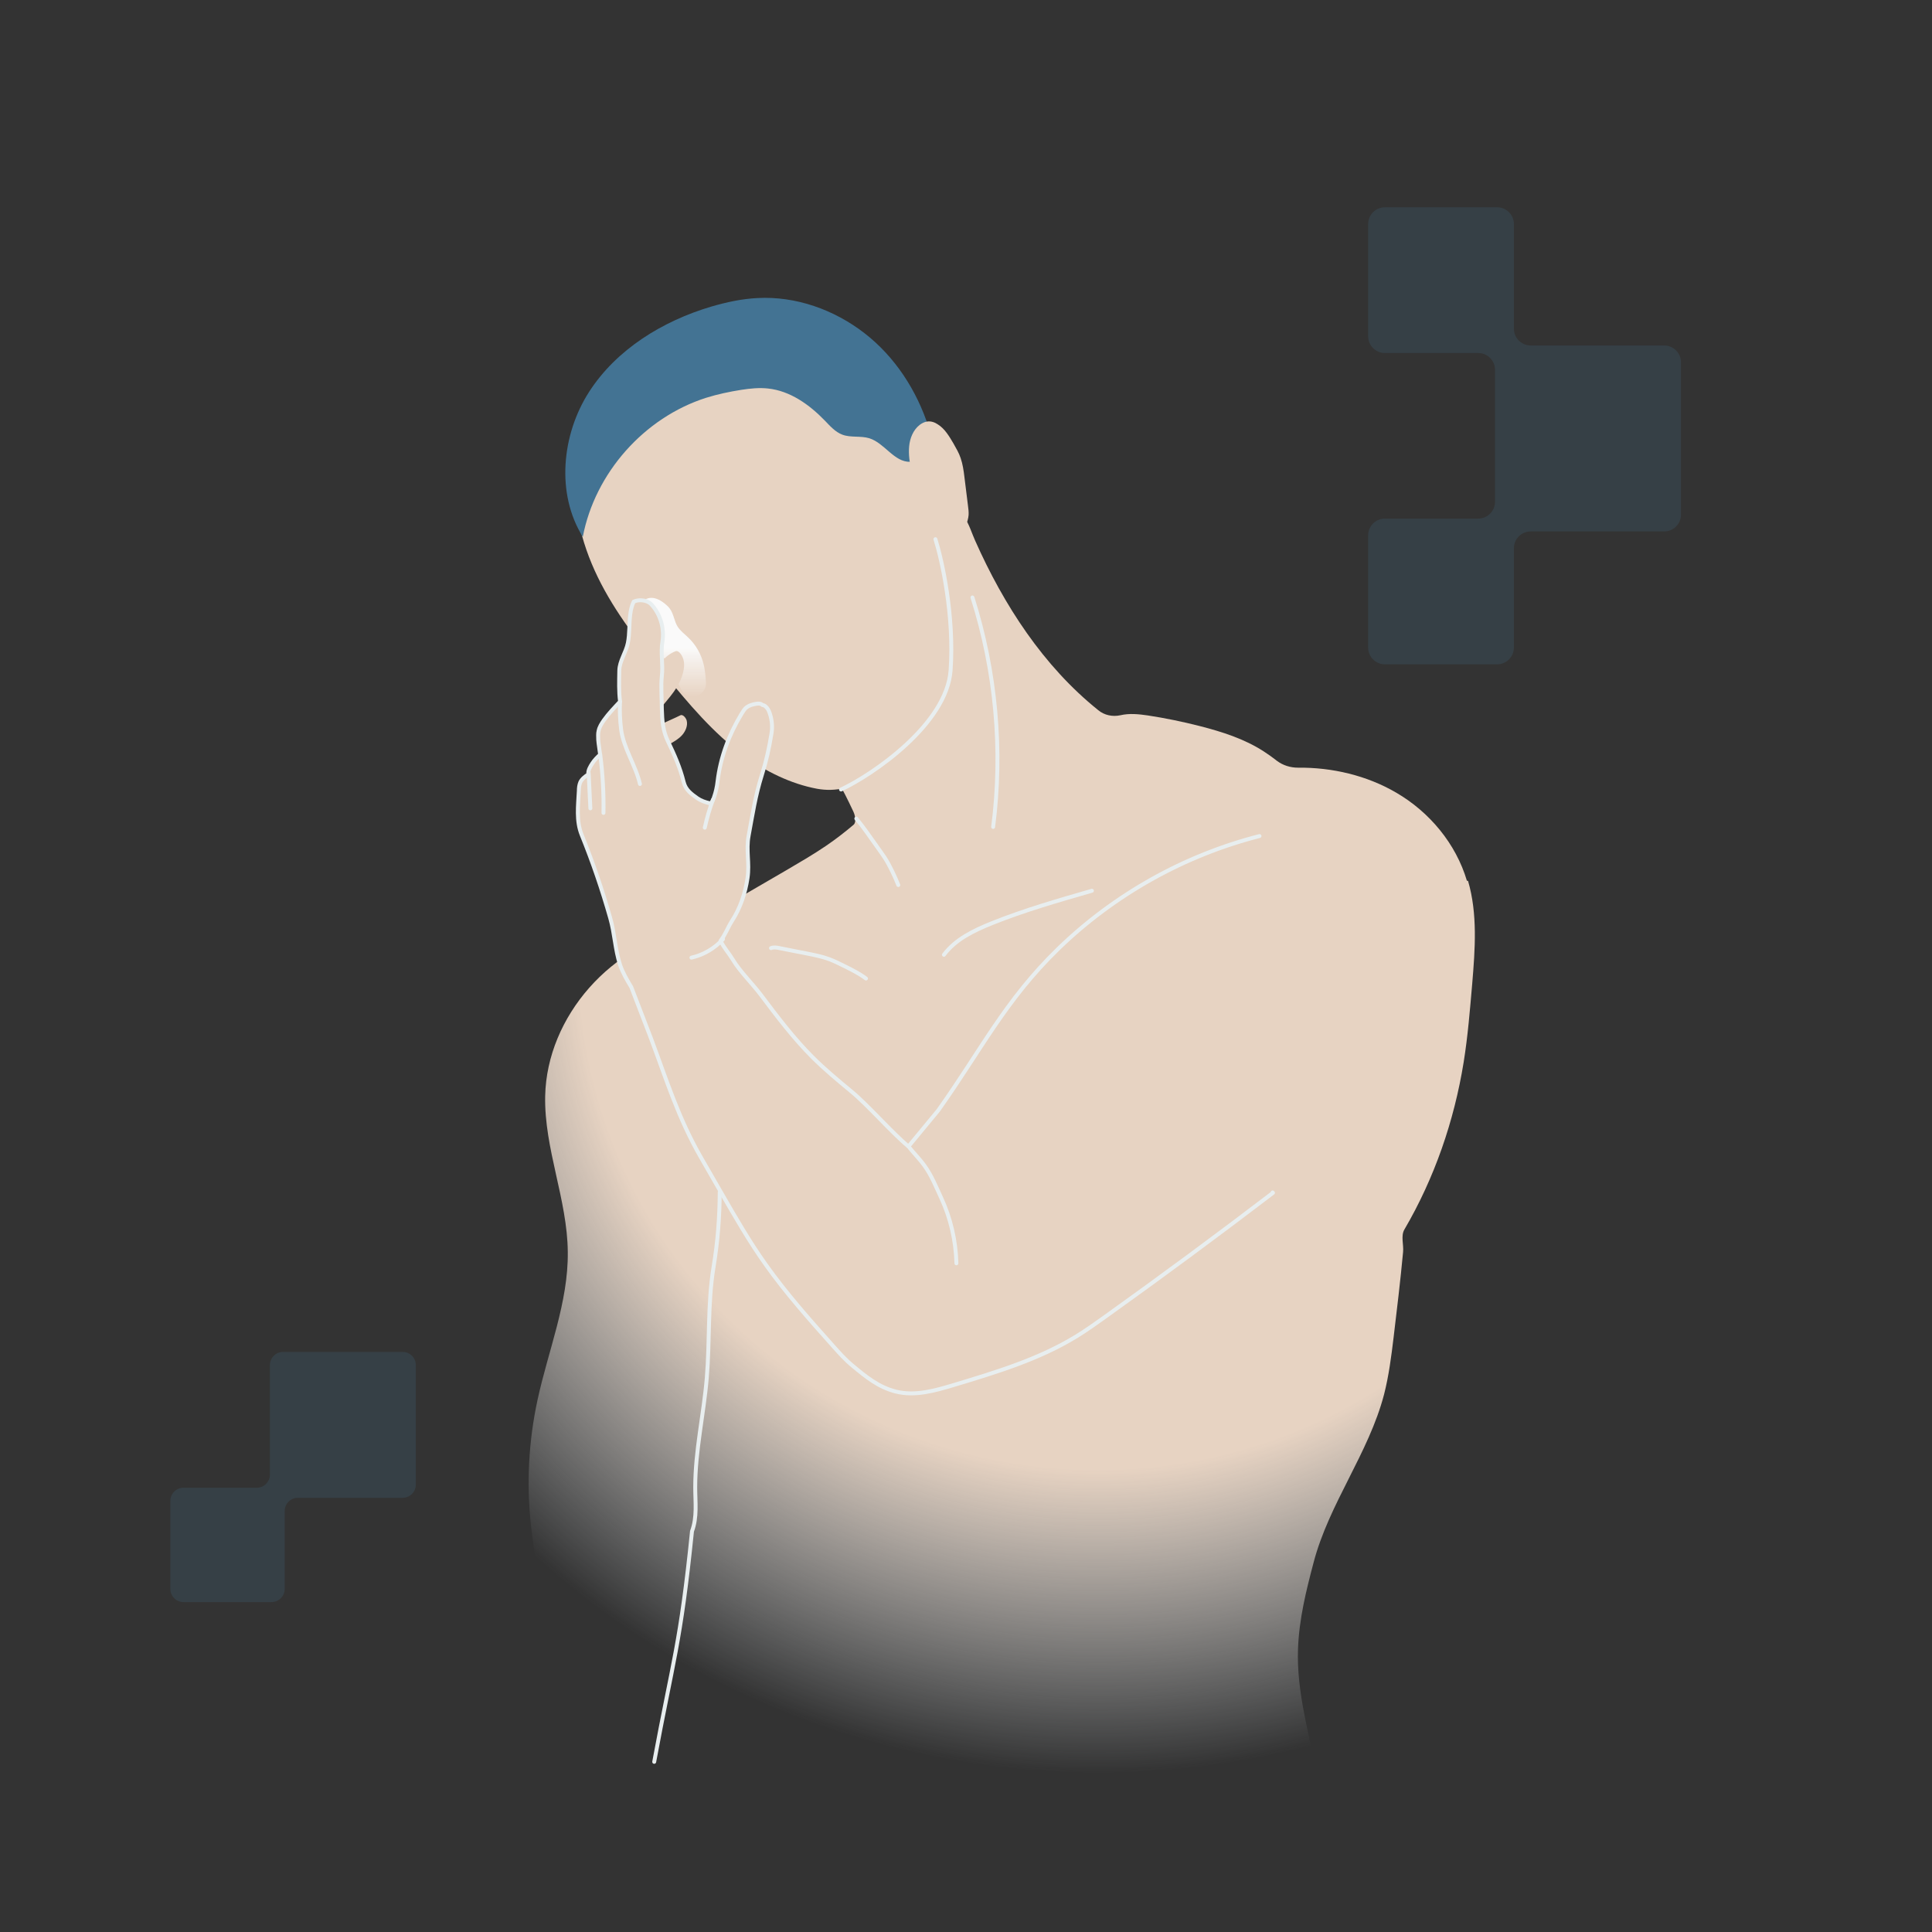 <svg width="417" height="417" viewBox="0 0 417 417" fill="none" xmlns="http://www.w3.org/2000/svg">
<rect x="0" y="0" width="417" height="417" fill="#333333" stroke="none"/>
<g clip-path="url(#clip0_33_123)">
<path opacity="0.2" fill-rule="evenodd" clip-rule="evenodd" d="M61.449 326.134C61.449 324.563 62.723 323.289 64.294 323.289L86.906 323.289C88.477 323.289 89.751 322.015 89.751 320.444L89.751 294.641C89.751 293.07 88.477 291.796 86.906 291.796L61.103 291.796C59.532 291.796 58.258 293.07 58.258 294.641L58.258 318.265C58.258 319.836 56.984 321.11 55.413 321.11L39.611 321.11C38.039 321.11 36.766 322.384 36.766 323.955L36.766 342.949C36.766 344.52 38.039 345.794 39.611 345.794L58.604 345.794C60.176 345.794 61.449 344.52 61.449 342.949L61.449 326.134Z" fill="#437393"/>
<path d="M204.14 121.859C204.14 122.146 204.222 122.433 204.263 122.72C204.468 124.524 204.714 126.328 204.919 128.091C205.124 129.772 205.329 131.413 205.329 133.094C205.329 135.8 204.878 138.506 204.386 141.171C204.017 143.098 203.648 144.984 203.156 146.871C202.295 150.11 201.064 153.267 199.465 156.219C197.333 160.196 191.798 164.707 187.739 167.618C184.458 169.996 180.317 170.98 176.34 170.242C170.641 169.176 165.187 166.47 160.472 163.025C153.912 158.187 148.622 151.873 143.497 145.599C138.085 138.998 132.754 132.233 129.023 124.565C125.292 116.898 123.16 108.164 124.636 99.759C125.825 93.034 128.982 87.335 133.984 82.702C138.987 78.068 145.096 74.665 151.533 72.328C157.397 70.196 163.998 68.925 169.78 71.221C171.051 71.713 172.24 72.369 173.388 73.066C177.898 75.854 181.875 79.462 185.812 83.071C190.076 86.966 194.34 90.902 197.579 95.617C202.13 102.301 204.181 121.9 204.181 121.9L204.14 121.859Z" fill="#E7D3C2"/>
<path d="M138.239 130.597C138.251 130.597 138.261 130.589 138.265 130.578C138.561 129.605 139.66 128.998 140.678 129.039C141.703 129.08 142.646 129.613 143.466 130.269C143.876 130.597 144.286 130.966 144.573 131.376C145.434 132.524 145.516 134.123 146.296 135.312C146.87 136.173 147.731 136.83 148.469 137.527C150.15 139.085 151.339 141.176 151.872 143.39C152.118 144.415 152.241 145.481 152.323 146.506C152.364 147.039 152.405 147.531 152.323 148.064C152.077 149.253 151.052 150.196 149.863 150.36C148.674 150.524 147.444 149.786 146.952 148.679C146.255 147.121 145.722 146.383 145.065 144.825C144.819 144.292 144.573 143.718 144.245 143.226C143.507 142.037 142.441 141.135 141.539 140.11C139.248 137.491 137.283 133.973 138.212 130.617C138.216 130.605 138.226 130.597 138.239 130.597V130.597Z" fill="url(#paint0_linear_33_123)"/>
<path d="M316.614 190.091C314.236 182.096 308.537 175.249 301.32 171.066C295.006 167.376 287.503 165.613 280.163 165.695C278.523 165.695 276.924 165.203 275.612 164.219C275.53 164.178 275.489 164.137 275.407 164.055C274.546 163.399 273.644 162.743 272.742 162.169C268.559 159.463 263.762 157.946 258.965 156.715C255.275 155.772 251.502 154.993 247.73 154.419C245.762 154.132 243.753 153.927 241.826 154.378C240.145 154.747 238.341 154.378 237.029 153.271C225.179 143.759 216.65 130.597 210.459 116.656C209.926 115.508 208.983 112.679 208.368 112.105C208.122 111.859 207.876 111.695 207.671 111.408C207.507 111.203 207.425 110.957 207.261 110.752C206.687 109.932 205.498 109.85 204.473 109.85C203.693 109.85 202.955 109.85 202.217 109.973C201.356 110.137 199.06 111.326 198.199 111.121C196.436 114.196 195.411 117.599 193.935 120.797C192.5 123.954 190.696 126.907 189.097 129.982C183.028 141.627 179.133 154.46 179.666 167.622C180.199 167.663 180.527 168.155 180.814 168.606C182.003 170.615 183.028 172.706 184.012 174.798C184.258 175.29 184.463 175.782 184.545 176.315C184.627 176.848 184.668 177.627 184.258 177.996C182.372 179.595 180.363 181.153 178.313 182.547C175.484 184.474 172.491 186.196 169.497 187.959C166.627 189.64 163.757 191.281 160.887 192.962C159.247 193.905 157.607 194.848 155.967 195.832C153.957 196.98 151.948 198.169 150.267 199.809C149.98 200.096 149.652 200.342 149.365 200.588C132.103 203.458 118.039 219.367 117.67 236.547C117.424 247.905 122.468 258.894 122.55 270.251C122.673 281.117 118.326 291.491 116.03 302.11C114.103 310.967 113.611 320.151 114.595 329.172C115.128 333.969 116.03 338.725 116.44 343.523C117.588 357.587 114.185 372.183 118.613 385.591C119.023 386.821 119.474 388.01 120.007 389.158C116.768 401.746 115.743 414.867 117.014 427.824C117.178 429.71 115.989 429.464 117.014 431.022C116.85 434.507 120.417 436.967 123.698 438.115C129.11 440.002 134.932 440.371 140.673 440.781C163.634 442.503 186.595 445.619 209.639 445.414C235.224 445.168 260.236 439.304 285.452 434.958C286.395 417.86 287.38 400.557 284.345 383.705C282.664 374.439 279.794 365.254 280.163 355.823C280.409 349.427 281.885 343.441 283.525 337.249C286.847 324.539 295.416 313.673 298.737 300.962C299.762 296.944 300.295 292.803 300.787 288.702C301.525 282.552 302.263 276.402 302.837 270.251C303.001 268.652 302.304 266.766 303.124 265.372C309.603 254.301 313.867 241.96 315.917 229.249C316.819 223.631 317.27 217.973 317.762 212.315C318.377 204.893 318.951 197.267 316.86 190.132L316.614 190.091Z" fill="url(#paint1_radial_33_123)"/>
<path d="M209.891 128.952C214.934 144.861 216.492 161.918 214.36 178.483" stroke="#E8EEEF" stroke-width="0.846" stroke-linecap="round" stroke-linejoin="round"/>
<path d="M203.734 206.078C206.236 202.715 210.213 200.829 214.067 199.271C221.119 196.442 228.418 194.351 235.675 192.26" stroke="#E8EEEF" stroke-width="0.846" stroke-linecap="round" stroke-linejoin="round"/>
<path d="M166.414 204.642C166.988 204.396 167.644 204.519 168.259 204.642C170.186 205.011 172.113 205.421 174.082 205.79C175.722 206.118 177.403 206.446 178.961 207.02C180.15 207.471 181.298 208.045 182.446 208.619C184.004 209.398 185.562 210.177 186.915 211.202" stroke="#E8EEEF" stroke-width="0.846" stroke-linecap="round" stroke-linejoin="round"/>
<path d="M184.828 176.682C186.427 178.609 187.739 180.577 189.215 182.627C189.83 183.488 190.445 184.349 191.019 185.21C192.045 186.809 193.188 189.257 193.885 191.02" stroke="#E8EEEF" stroke-width="0.846" stroke-linecap="round" stroke-linejoin="round"/>
<path d="M142.893 142.734C143.631 141.791 144.656 141.012 145.804 140.561C146.419 140.315 147.034 141.217 147.321 141.832C147.608 142.447 147.69 143.144 147.649 143.841C147.526 145.44 146.911 146.957 146.091 148.311C145.271 149.664 144.205 150.894 143.18 152.124L138.219 152.78L139.49 144.661L142.934 142.775L142.893 142.734Z" fill="#E7D3C2"/>
<path d="M143.142 156.1C144.372 155.526 145.643 154.993 146.873 154.378C147.406 154.132 148.103 154.993 148.226 155.567C148.472 156.633 147.98 157.781 147.283 158.601C146.586 159.421 145.602 159.995 144.659 160.528L141.83 162.579L141.297 156.879L143.183 156.059L143.142 156.1Z" fill="#E7D3C2"/>
<path d="M274.759 257.457C262.827 266.56 250.731 275.498 238.513 284.232C236.504 285.667 234.494 287.102 232.362 288.414C224.285 293.375 215.059 296.163 205.957 298.911C201.857 300.141 197.51 301.412 193.328 300.346C189.638 299.403 186.973 297.229 184.061 294.81C182.503 293.539 181.15 292.022 179.797 290.505C174.754 284.847 169.67 279.147 165.282 272.956C161.715 267.954 158.64 262.582 155.565 257.252C154.171 254.792 152.736 252.373 151.341 249.913C146.339 241.22 143.838 232.979 140.476 224.04L136.253 213.051C135.31 211.493 134.407 209.935 133.833 208.254C132.726 204.851 132.685 201.53 131.701 198.126C129.979 192.058 127.929 186.072 125.551 180.208C124.321 177.174 124.772 173.935 124.936 170.655C124.936 170.04 125.018 169.384 125.264 168.81C125.633 168.072 126.33 167.58 126.986 167.129C126.863 166.309 127.396 165.447 127.847 164.75C128.298 164.053 128.913 163.438 129.528 162.864C129.405 161.757 129.2 160.732 129.118 159.666C129.118 159.01 129.036 158.354 129.2 157.739C129.364 156.919 129.856 156.14 130.348 155.443C131.373 154.008 132.603 152.737 133.833 151.425C133.546 149.169 133.628 147.037 133.669 144.741C133.71 142.65 135.104 140.846 135.515 138.796C135.925 136.746 135.761 134.614 136.048 132.481C136.171 131.579 136.376 130.677 136.786 129.857C137.811 129.365 139.328 129.488 140.23 130.144C140.558 130.39 140.804 130.677 141.05 131.005C142.69 133.097 143.387 135.844 142.977 138.468C142.567 140.928 143.141 143.429 142.854 145.889C142.608 148.185 142.854 150.769 142.854 153.065C142.936 155.607 143.059 157.698 144.166 159.994C145.56 162.905 146.79 165.652 147.569 168.81C147.979 170.45 149.127 171.311 150.521 172.295C151.3 172.828 152.244 173.156 153.146 173.361C153.638 173.484 153.966 172.5 154.13 172.008C154.499 170.942 154.745 169.835 154.868 168.728C155.483 163.52 157.287 158.682 159.993 154.172C160.362 153.598 160.649 153.024 161.223 152.614C161.797 152.204 162.494 152.04 163.15 151.917C163.642 151.835 164.216 151.794 164.544 152.163C165.036 152.245 165.2 152.409 165.528 152.778C165.856 153.147 166.02 153.598 166.184 154.09C166.635 155.443 166.758 156.96 166.512 158.354C165.979 161.593 165.405 164.217 164.421 167.334C163.027 171.803 162.453 175.698 161.592 180.331C160.977 183.571 161.838 186.236 161.346 189.516C160.854 192.796 159.788 195.994 157.984 198.782C157.041 200.259 156.59 201.694 155.524 203.047C156.18 204.482 157.287 205.671 158.107 207.024C159.665 209.648 162.412 212.313 164.257 214.773C167.742 219.407 171.269 224.081 175.369 228.181C177.993 230.805 180.863 233.184 183.692 235.521C187.424 238.596 192.344 244.336 196.075 247.452L202.513 239.662C211.779 226.623 216.945 215.922 228.426 204.769C240.481 193.083 255.611 184.596 271.848 180.454L273.262 218.915L274.677 257.375L274.759 257.457Z" fill="#E7D3C2"/>
<path d="M271.848 180.454C255.611 184.596 240.481 193.083 228.426 204.769C216.945 215.922 211.779 226.623 202.513 239.662L196.075 247.452C192.344 244.336 187.424 238.596 183.692 235.521C180.863 233.184 177.993 230.805 175.369 228.181C171.269 224.081 167.742 219.407 164.257 214.773C162.412 212.313 159.665 209.648 158.107 207.024C157.287 205.671 156.18 204.482 155.524 203.047C156.59 201.694 157.041 200.259 157.984 198.782C159.788 195.994 160.854 192.796 161.346 189.516C161.838 186.236 160.977 183.571 161.592 180.331C162.453 175.698 163.027 171.803 164.421 167.334C165.405 164.217 165.979 161.593 166.512 158.354C166.758 156.96 166.635 155.443 166.184 154.09C166.02 153.598 165.856 153.147 165.528 152.778C165.2 152.409 165.036 152.245 164.544 152.163C164.216 151.794 163.642 151.835 163.15 151.917C162.494 152.04 161.797 152.204 161.223 152.614C160.649 153.024 160.362 153.598 159.993 154.172C157.287 158.682 155.483 163.52 154.868 168.728C154.745 169.835 154.499 170.942 154.13 172.008C153.966 172.5 153.638 173.484 153.146 173.361C152.244 173.156 151.3 172.828 150.521 172.295C149.127 171.311 147.979 170.45 147.569 168.81C146.79 165.652 145.56 162.905 144.166 159.994C143.059 157.698 142.936 155.607 142.854 153.065C142.854 150.769 142.608 148.185 142.854 145.889C143.141 143.429 142.567 140.928 142.977 138.468C143.387 135.844 142.69 133.097 141.05 131.005C140.804 130.677 140.558 130.39 140.23 130.144C139.328 129.488 137.811 129.365 136.786 129.857C136.376 130.677 136.171 131.579 136.048 132.481C135.761 134.614 135.925 136.746 135.515 138.796C135.104 140.846 133.71 142.65 133.669 144.741C133.628 147.037 133.546 149.169 133.833 151.425C132.603 152.737 131.373 154.008 130.348 155.443C129.856 156.14 129.364 156.919 129.2 157.739C129.036 158.354 129.118 159.01 129.118 159.666C129.2 160.732 129.405 161.757 129.528 162.864C128.913 163.438 128.298 164.053 127.847 164.75C127.396 165.447 126.863 166.309 126.986 167.129C126.33 167.58 125.633 168.072 125.264 168.81C125.018 169.384 124.936 170.04 124.936 170.655C124.772 173.935 124.321 177.174 125.551 180.208C127.929 186.072 129.979 192.058 131.701 198.126C132.685 201.53 132.726 204.851 133.833 208.254C134.407 209.935 135.31 211.493 136.253 213.051L140.476 224.04C143.838 232.979 146.339 241.22 151.341 249.913C152.736 252.373 154.171 254.792 155.565 257.252C158.64 262.582 161.715 267.954 165.282 272.956C169.67 279.147 174.754 284.847 179.797 290.505C181.15 292.022 182.503 293.539 184.061 294.81C186.973 297.229 189.638 299.403 193.328 300.346C197.51 301.412 201.857 300.141 205.957 298.911C215.059 296.163 224.285 293.375 232.362 288.414C234.494 287.102 236.504 285.667 238.513 284.232C250.731 275.498 262.827 266.56 274.759 257.457L274.677 257.375" stroke="#E8EEEF" stroke-width="0.846" stroke-linecap="round" stroke-linejoin="round"/>
<path d="M196.141 247.492C196.838 248.476 198.478 250.116 199.503 251.551C201.061 253.684 202.045 256.185 203.152 258.563C205.202 262.991 206.309 267.829 206.432 272.668" stroke="#E8EEEF" stroke-width="0.846" stroke-linecap="round" stroke-linejoin="round"/>
<path d="M149.242 206.696C151.825 206.122 154.244 204.687 156.049 202.719" stroke="#E8EEEF" stroke-width="0.846" stroke-linecap="round" stroke-linejoin="round"/>
<path d="M152.117 178.645C152.568 176.594 153.142 174.585 153.88 172.617" stroke="#E8EEEF" stroke-width="0.846" stroke-linecap="round" stroke-linejoin="round"/>
<path d="M133.821 151.483C133.718 153.339 133.82 155.564 134.066 157.491C134.599 161.55 137.223 165.24 138.125 169.218" stroke="#E8EEEF" stroke-width="0.846" stroke-linecap="round" stroke-linejoin="round"/>
<path d="M129.555 162.862C130.088 167.045 130.334 171.268 130.252 175.45" stroke="#E8EEEF" stroke-width="0.846" stroke-linecap="round" stroke-linejoin="round"/>
<path d="M127.055 166.885L127.424 174.47" stroke="#E8EEEF" stroke-width="0.846" stroke-linecap="round" stroke-linejoin="round"/>
<path d="M197.341 100.497C199.309 99.882 200.826 97.995 201.031 95.904C201.154 94.633 200.826 93.362 200.416 92.173C197.874 84.26 193.158 77.002 186.598 71.918C180.038 66.834 171.755 63.881 163.473 64.332C160.11 64.496 156.748 65.234 153.509 66.177C143.012 69.294 133.049 75.403 127.144 84.588C121.24 93.772 119.969 106.565 125.791 115.872C128.415 102.096 139.035 90.123 152.402 85.859C154.903 85.08 157.445 84.546 160.028 84.136C161.914 83.85 163.842 83.644 165.728 83.85C170.525 84.341 174.707 87.335 178.069 90.82C179.176 91.968 180.284 93.239 181.801 93.813C183.646 94.51 185.737 94.018 187.623 94.592C190.944 95.617 192.994 99.799 196.48 99.677L197.382 100.456L197.341 100.497Z" fill="#437393"/>
<path d="M196.678 101.602C196.35 99.88 196.063 98.117 196.227 96.354C196.391 94.591 197.088 92.828 198.482 91.721C198.974 91.352 199.507 91.064 200.122 90.983C200.942 90.859 201.762 91.147 202.418 91.598C203.936 92.541 204.879 94.181 205.781 95.698C206.355 96.723 206.97 97.748 207.339 98.855C207.79 100.167 207.995 101.561 208.159 102.955C208.405 105.046 208.692 107.138 208.938 109.229C209.02 109.885 209.102 110.5 209.061 111.156C208.938 112.673 208.2 114.067 207.462 115.379C207.216 115.789 207.011 116.199 206.683 116.527C206.232 117.019 205.617 117.306 204.961 117.47C204.1 117.675 203.116 117.593 202.5 116.978C202.213 117.06 201.762 116.24 201.557 115.953C198.564 111.935 197.58 106.563 196.719 101.643L196.678 101.602Z" fill="#E7D3C2"/>
<path d="M181.523 170.407C188.215 167.307 204.359 156.357 205.178 144.662C205.998 132.967 203.335 120.931 201.901 116.375" stroke="#E8EEEF" stroke-width="0.846" stroke-linecap="round" stroke-linejoin="round"/>
<path d="M141.203 380.274C145.22 358.511 146.895 354.828 149.36 330.508C150.508 327.392 150.057 324.316 150.057 320.995C150.057 313.041 151.902 305.25 152.558 297.337C153.214 289.423 152.722 281.428 153.993 273.596C154.977 267.651 155.305 262.567 155.346 257.318" stroke="#E8EEEF" stroke-width="0.846" stroke-linecap="round" stroke-linejoin="round"/>
<path opacity="0.2" fill-rule="evenodd" clip-rule="evenodd" d="M295.297 72.573C295.297 74.576 296.92 76.199 298.923 76.199L319.054 76.199C321.056 76.199 322.68 77.823 322.68 79.825L322.68 108.304C322.68 110.306 321.056 111.93 319.054 111.93L298.923 111.93C296.92 111.93 295.297 113.553 295.297 115.556V139.765C295.297 141.767 296.92 143.391 298.923 143.391H323.132C325.134 143.391 326.758 141.767 326.758 139.765L326.758 118.334C326.758 116.331 328.381 114.708 330.384 114.708H359.193C361.196 114.708 362.82 113.085 362.82 111.082L362.82 78.194C362.82 76.192 361.196 74.568 359.193 74.568L330.384 74.568C328.381 74.568 326.758 72.945 326.758 70.942L326.758 48.364C326.758 46.362 325.134 44.738 323.132 44.738L298.923 44.738C296.92 44.738 295.297 46.362 295.297 48.364V72.573Z" fill="#437393"/>
</g>
<defs>
<linearGradient id="paint0_linear_33_123" x1="145.173" y1="129.037" x2="145.173" y2="150.383" gradientUnits="userSpaceOnUse">
<stop offset="0.5" stop-color="#FAFAFA"/>
<stop offset="1" stop-color="#FAFAFA" stop-opacity="0"/>
</linearGradient>
<radialGradient id="paint1_radial_33_123" cx="0" cy="0" r="1" gradientUnits="userSpaceOnUse" gradientTransform="translate(236.093 207.489) rotate(98.104) scale(231.019 235.245)">
<stop offset="0.475" stop-color="#E7D3C2"/>
<stop offset="0.76" stop-color="#E3EAEF" stop-opacity="0"/>
</radialGradient>
<clipPath id="clip0_33_123">
<rect width="417" height="417" fill="white"/>
</clipPath>
</defs>
</svg>
